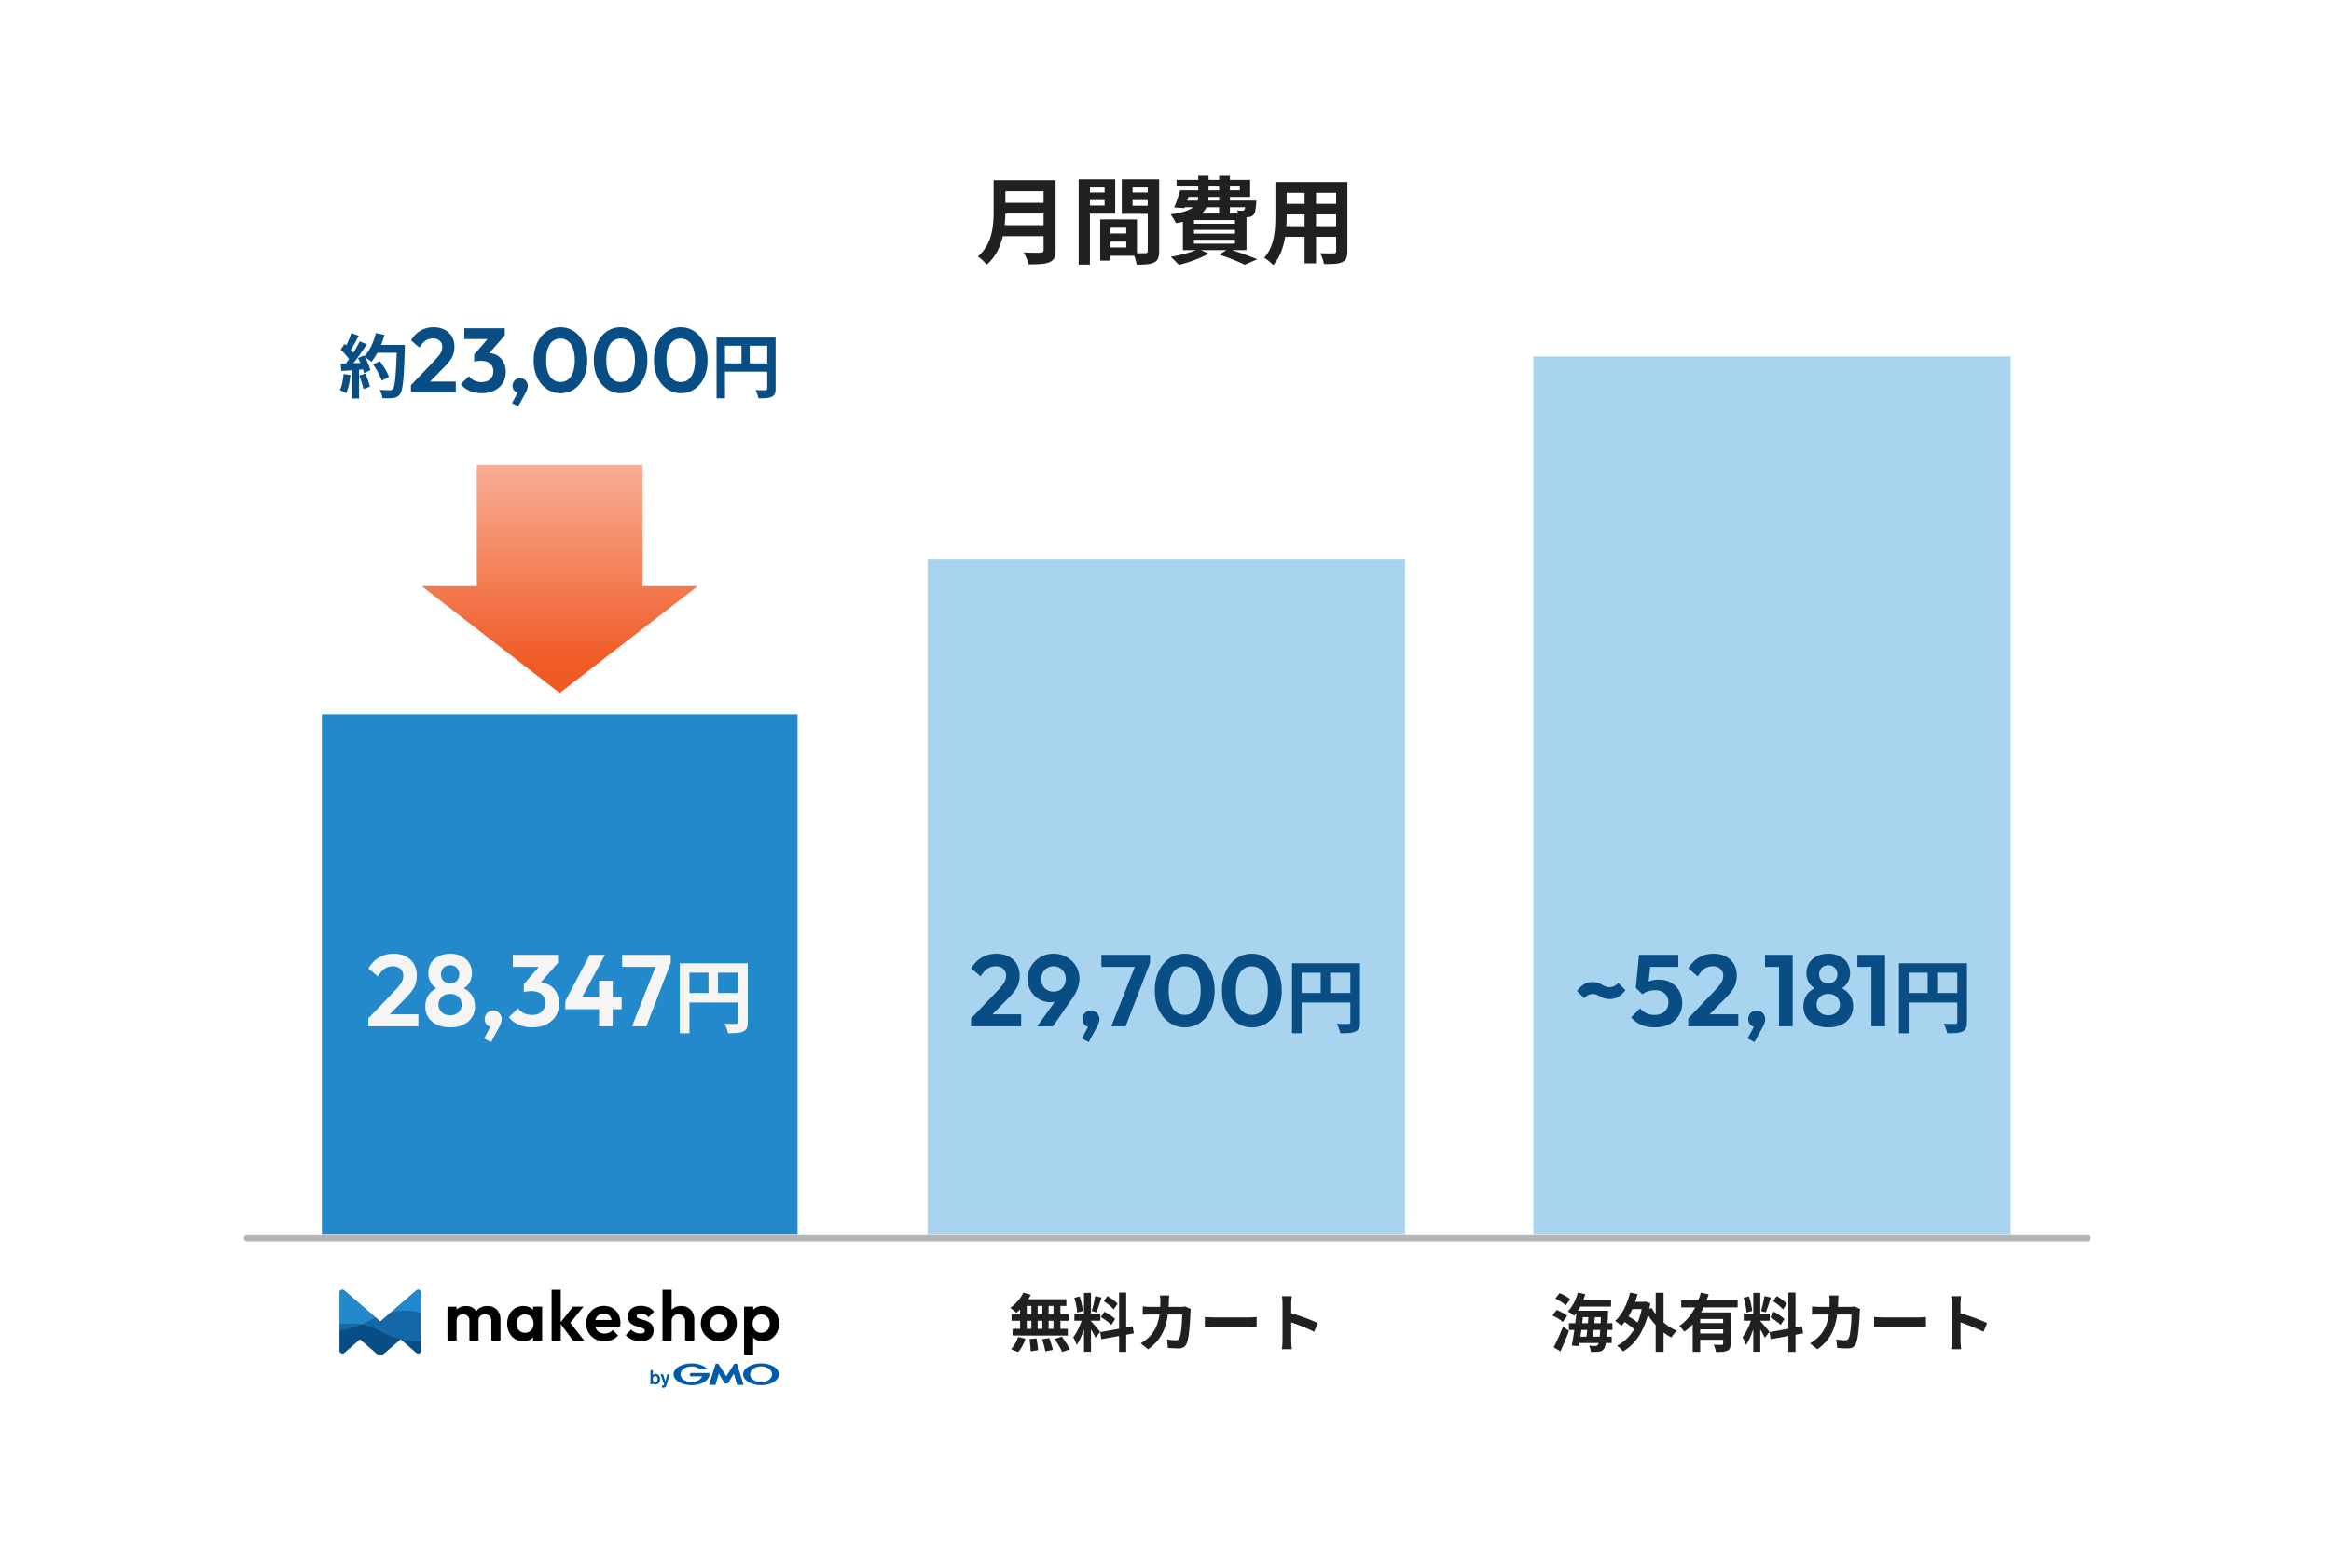 <svg width="1100" height="740" fill="none" xmlns="http://www.w3.org/2000/svg"><path fill="#fff" d="M0 0h1100v740H0z"/><path d="M474.114 106.285h18.36v-5.49h-18.045c-.045 1.71-.135 3.6-.315 5.49zm18.36-16.065h-18.045v5.49h18.045v-5.49zm5.67-5.22v33.075c0 3.24-.765 4.77-2.835 5.67-2.16.945-5.31 1.035-9.945 1.035-.315-1.575-1.395-4.14-2.25-5.625 3.15.18 6.93.135 7.92.135 1.08 0 1.44-.36 1.44-1.305v-6.525h-19.26c-1.17 5.04-3.42 9.945-7.605 13.455-.81-1.125-2.97-3.105-4.14-3.87 6.795-5.805 7.425-14.4 7.425-21.24V85h29.25zm23.13 3.465h-6.93v2.385h6.93v-2.385zm-6.93 8.55h6.93V94.45h-6.93v2.565zm11.925 3.825h-11.925v24.075h-5.31v-40.32h17.235v16.245zm8.19-3.735h7.155V94.45h-7.155v2.655zm7.155-8.64h-7.155v2.385h7.155v-2.385zm-17.55 28.35h7.425v-2.79h-7.425v2.79zm7.425-6.615v-2.7h-7.425v2.7h7.425zm15.525-25.605v33.975c0 2.88-.585 4.455-2.385 5.31-1.755.9-4.365 1.035-8.235 1.035-.135-1.125-.63-2.79-1.17-4.185h-11.16v2.295h-4.86v-19.44h2.205v-.045l15.12.045v15.93c1.755.045 3.42.045 4.005 0 .81 0 1.08-.27 1.08-.99V100.93h-12.24V84.595h17.64zm16.425 28.575v1.845h19.35v-1.845h-19.35zm11.88-15.345h-5.985c-.495 1.08-1.215 2.07-2.205 2.97h8.19v-2.97zm-14.49-4.905l-.585 1.755h4.905c.18-.54.27-1.125.27-1.755h-4.59zm9.495-4.905v1.8h4.995v-1.8h-4.995zm14.76 0h-4.68v1.8h4.68v-1.8zm-9.765 6.66V92.92h-4.995l-.135 1.755h5.13zm12.285 3.15h-7.2v2.97h3.915c-.135-.54-.36-1.08-.54-1.485 1.035.135 1.98.18 2.475.135.405 0 .675 0 .945-.315.18-.225.315-.63.405-1.305zm-4.815 7.785v-1.755h-19.35v1.755h19.35zm0 4.68v-1.8h-19.35v1.8h19.35zm5.445 7.785h-6.795c4.32 1.395 9.045 3.105 11.88 4.32l-5.94 2.565c-2.655-1.35-7.335-3.24-12.015-4.77l3.42-2.115h-12.015l3.555 1.62c-3.735 2.205-9.45 4.23-14.04 5.355-.855-1.035-2.745-2.925-3.87-3.825 4.185-.72 8.775-1.845 11.925-3.15h-6.12V104.71a50.434 50.434 0 01-3.33.585c-.45-1.125-1.71-3.15-2.52-4.14 5.58-.72 8.82-1.845 10.665-3.33h-3.96l-.135.405-4.86-.315c.99-2.205 2.07-5.445 2.835-8.1h8.55v-1.8h-10.215v-3.15h10.215V82.93h4.86v1.935h4.995V82.93h5.085v1.935h9.54v8.055h-9.54v1.755h12.465s-.045.9-.09 1.395c-.225 2.925-.495 4.545-1.26 5.355-.675.675-1.665 1.035-2.61 1.08-.18 0-.405.045-.675.045v15.525zm32.805-11.34h9.495V101.2h-9.495v5.535zm-13.995 0h8.595V101.2h-8.46v.81c0 1.44-.045 3.06-.135 4.725zm8.595-15.75h-8.46v5.22h8.46v-5.22zm14.895 5.22v-5.22h-9.495v5.22h9.495zm5.31-10.305v32.67c0 2.88-.63 4.32-2.43 5.13-1.845.9-4.59.99-8.64.945-.18-1.44-1.035-3.735-1.71-5.13 2.52.135 5.49.09 6.3.09.855 0 1.17-.27 1.17-1.08v-6.75h-9.495v12.555h-5.4v-12.555h-9.18c-.81 4.905-2.43 9.855-5.67 13.365-.855-.99-3.015-2.835-4.23-3.465 4.905-5.4 5.31-13.41 5.31-19.71V85.9h33.975z" fill="#202020"/><g clip-path="url(#clip0_4_2)"><path d="M233.127 617.133c-.945-.5-2.007-.742-3.184-.742-1.178 0-2.255.258-3.223.781a6.174 6.174 0 00-1.953 1.658 5.533 5.533 0 00-1.867-1.689c-.898-.5-1.898-.743-2.99-.743-1.162 0-2.201.251-3.122.743-.496.266-.93.602-1.318.985v-1.399h-4.307v16.017h4.307v-9.451c0-.617.132-1.149.396-1.594a2.554 2.554 0 011.084-1.009 3.35 3.35 0 011.542-.352c.852 0 1.573.258 2.154.782s.867 1.243.867 2.173v9.451h4.308v-9.451c0-.617.132-1.149.395-1.594a2.516 2.516 0 011.1-1.009 3.404 3.404 0 011.527-.352c.852 0 1.572.258 2.153.782s.868 1.243.868 2.173v9.451h4.308v-10.146c0-1.283-.272-2.385-.822-3.315a5.616 5.616 0 00-2.231-2.142l.008-.008zm18.439 1.126a5.501 5.501 0 00-1.542-1.173c-.899-.461-1.914-.695-3.052-.695-1.449 0-2.751.367-3.913 1.094-1.162.727-2.068 1.728-2.727 2.986-.659 1.259-.984 2.689-.984 4.276 0 1.587.325 2.986.984 4.245s1.565 2.251 2.727 2.986c1.162.727 2.464 1.095 3.913 1.095 1.138 0 2.161-.235 3.052-.712a5.658 5.658 0 001.542-1.18v1.563h4.269v-16.025h-4.269v1.54zm-.891 9.584c-.744.805-1.72 1.212-2.929 1.212-.79 0-1.487-.18-2.084-.548a3.753 3.753 0 01-1.41-1.524c-.341-.649-.511-1.407-.511-2.275 0-.868.17-1.587.511-2.236a3.872 3.872 0 011.41-1.524c.605-.367 1.302-.547 2.084-.547.783 0 1.519.18 2.123.547a3.815 3.815 0 011.41 1.524c.341.649.511 1.4.511 2.236 0 1.282-.371 2.33-1.115 3.135zm24.683-11.124h-4.966l-5.779 7.34v-15.298h-4.308v23.975h4.308v-7.817l5.818 7.817h5.253l-6.562-8.403 6.236-7.614zm13.651.68c-1.17-.696-2.525-1.047-4.059-1.047-1.534 0-2.968.367-4.238 1.11a8.245 8.245 0 00-3.006 2.986c-.736 1.251-1.1 2.665-1.1 4.26 0 1.595.379 3.049 1.131 4.307a8.167 8.167 0 003.075 2.971c1.294.719 2.774 1.079 4.44 1.079 1.294 0 2.494-.235 3.602-.696a7.315 7.315 0 002.813-2.056l-2.534-2.556a4.585 4.585 0 01-1.704 1.243 5.708 5.708 0 01-2.201.414c-.898 0-1.688-.195-2.363-.578a3.78 3.78 0 01-1.557-1.658 4.933 4.933 0 01-.333-.914l11.59-.031a8.42 8.42 0 00.178-1.009c.031-.297.047-.594.047-.875 0-1.525-.333-2.893-.999-4.097a7.487 7.487 0 00-2.759-2.853h-.023zm-6.291 3.15c.636-.383 1.379-.578 2.239-.578.814 0 1.496.172 2.053.516.558.344.984.836 1.279 1.477.139.305.255.657.341 1.032l-7.67.024c.077-.297.178-.579.302-.845a3.861 3.861 0 011.464-1.626h-.008zm18.284-.218c.341-.196.829-.298 1.465-.298.697 0 1.355.133 1.952.399.604.266 1.147.696 1.627 1.29l2.595-2.619a6.522 6.522 0 00-2.642-2.087c-1.061-.461-2.254-.696-3.563-.696-1.31 0-2.332.211-3.254.634-.922.422-1.627 1.008-2.123 1.758-.496.751-.736 1.634-.736 2.65 0 1.017.194 1.767.573 2.369.38.61.883 1.087 1.495 1.423.612.344 1.255.617 1.922.828a44.63 44.63 0 001.921.563c.612.164 1.108.368 1.495.61.38.242.574.586.574 1.032 0 .399-.178.696-.543.891-.364.195-.891.297-1.596.297a6.146 6.146 0 01-2.401-.461 5.413 5.413 0 01-1.906-1.392l-2.565 2.619a7.49 7.49 0 001.875 1.571c.721.43 1.519.767 2.387 1.009a9.76 9.76 0 002.641.367c1.93 0 3.448-.461 4.571-1.376 1.116-.914 1.674-2.157 1.674-3.728 0-.97-.194-1.767-.573-2.385a4.62 4.62 0 00-1.48-1.493 8.1 8.1 0 00-1.906-.875 44.63 44.63 0 00-1.921-.563c-.613-.164-1.116-.36-1.496-.579-.379-.218-.573-.531-.573-.93 0-.352.17-.633.511-.828zm23.661-3.151c-.93-.531-1.999-.797-3.207-.797-1.209 0-2.27.266-3.208.797a5.966 5.966 0 00-1.302 1.009v-9.428h-4.307v23.975h4.307v-9.185c0-.641.14-1.204.411-1.688.271-.485.651-.86 1.131-1.126.481-.266 1.031-.399 1.643-.399.945 0 1.712.297 2.301.899.588.594.891 1.368.891 2.322v9.185h4.307v-10.147c0-1.211-.263-2.29-.79-3.212a5.722 5.722 0 00-2.185-2.189l.008-.016zm18.896.289c-1.278-.742-2.735-1.11-4.354-1.11-1.619 0-3.014.368-4.308 1.11a8.277 8.277 0 00-3.052 2.987c-.744 1.25-1.116 2.657-1.116 4.229 0 1.571.38 2.986 1.131 4.26a8.42 8.42 0 003.053 3.018c1.278.742 2.719 1.11 4.323 1.11 1.604 0 3.037-.368 4.323-1.11a8.256 8.256 0 003.037-3.018c.744-1.274 1.116-2.689 1.116-4.26 0-1.572-.372-2.979-1.116-4.229a8.35 8.35 0 00-3.037-2.987zm-.751 9.483a3.746 3.746 0 01-1.449 1.524c-.628.367-1.341.547-2.154.547-.814 0-1.488-.18-2.1-.547a3.95 3.95 0 01-1.448-1.524c-.349-.649-.527-1.4-.527-2.236 0-.836.178-1.579.527-2.22a3.863 3.863 0 011.448-1.509c.612-.367 1.317-.547 2.1-.547.782 0 1.526.18 2.138.547a3.973 3.973 0 011.449 1.509c.349.641.527 1.384.527 2.22 0 .836-.171 1.587-.511 2.236zm23.823-6.489a7.755 7.755 0 00-2.743-2.986c-1.162-.727-2.479-1.094-3.943-1.094-1.139 0-2.162.242-3.076.727a6.323 6.323 0 00-1.433 1.055v-1.454h-4.308v22.717h4.269v-8.13c.418.407.891.766 1.449 1.048.922.476 1.952.711 3.091.711 1.464 0 2.781-.367 3.944-1.094 1.162-.727 2.076-1.728 2.742-2.987.666-1.258 1-2.673 1-4.244 0-1.572-.334-3.018-1-4.276l.008.007zm-3.913 6.52a3.747 3.747 0 01-1.433 1.524c-.612.368-1.317.548-2.099.548-.783 0-1.488-.18-2.084-.548a3.756 3.756 0 01-1.411-1.524c-.34-.649-.511-1.407-.511-2.275 0-.868.171-1.587.511-2.236a3.762 3.762 0 011.434-1.524c.612-.367 1.301-.547 2.068-.547.767 0 1.488.18 2.1.547a3.814 3.814 0 011.433 1.524c.341.649.511 1.4.511 2.236 0 .837-.17 1.618-.511 2.275h-.008z" fill="#000"/><path d="M310.338 650.958c-.016.626-.294 1.47-1.116 1.47-.093 0-.852 0-1.077-.899a1.969 1.969 0 01-.077-.61c0-1.016.604-1.407 1.108-1.407.612 0 1.193.501 1.162 1.439v.007zm-3.37-4.283v6.691h1.115v-.492c.248.281.667.633 1.287.633 1.115 0 2.13-.985 2.13-2.533s-.999-2.494-2.061-2.494c-.519 0-.984.188-1.363.54v-2.353h-1.116l.008.008zm9.049 1.954l-1.193 4.135-.264.891c-.317.993-.666 1.345-1.541 1.345-.365 0-.543-.039-.674-.055v-.993c.1.016.185.032.302.032.085 0 .325 0 .511-.125.132-.086.263-.297.263-.391l-1.704-4.839h1.209l1.045 3.533.891-3.533h1.155zm26.729 4.354h.674s.077-.023.093-.055l2.796-4.612 1.519 5.277s.046.062.077.062h2.929s.054-.023.046-.062l-3.091-9.881s-.046-.063-.085-.063h-1.1s-.078.024-.093.055l-3.765 5.894-3.766-5.894s-.062-.055-.093-.055h-1.1s-.07.032-.077.063l-3.092 9.881s.008.062.047.062h2.928s.07-.023.078-.062l1.518-5.277 2.79 4.612s.061.055.092.055h.675zm-8.004-4.917c0-.031-.031-.047-.062-.047h-8.351a.8.8 0 00-.798.805.8.8 0 00.798.805h4.966c-.589 1.58-2.588 2.736-4.966 2.736-2.844 0-5.145-1.657-5.145-3.705s2.301-3.705 5.145-3.705c1.549 0 2.944.492 3.881 1.274l.008.008c.008 0 .023.008.031.008h3.417s.061-.032.061-.063c0-.016 0-.031-.015-.039-1.449-1.564-4.215-2.619-7.383-2.619-4.68 0-8.468 2.298-8.468 5.136s3.788 5.136 8.468 5.136c4.679 0 8.468-2.298 8.468-5.136 0-.203-.024-.399-.055-.594zm24.42-4.542c-4.679 0-8.468 2.298-8.468 5.136s3.789 5.136 8.468 5.136c4.68 0 8.468-2.298 8.468-5.136s-3.788-5.136-8.468-5.136zm0 8.834c-2.835 0-5.144-1.658-5.144-3.706s2.301-3.705 5.144-3.705c2.844 0 5.145 1.657 5.145 3.705s-2.301 3.706-5.145 3.706z" fill="#005BAC"/><path d="M198.566 609.527a1.048 1.048 0 00-.419-.516c-.472-.32-1.201-.352-1.704.078l-16.983 14.689-16.982-14.689c-.798-.695-2.177-.203-2.177.782v27.814c0 .985 1.379 1.477 2.177.782l7.399-6.403 7.778 6.723c1 .86 2.619.86 3.61 0l7.639-6.606.132-.117.24.203 7.167 6.2c.805.695 2.185.203 2.185-.782v-27.814a.989.989 0 00-.062-.344z" fill="#084D84"/><path d="M198.628 619.69v-9.819a.989.989 0 00-.062-.344 1.048 1.048 0 00-.419-.516c-.472-.32-1.201-.352-1.704.078l-12.001 10.374c5.454-1.165 10.366-.688 14.178.219l.008.008zm-28.139 5.511a50.667 50.667 0 005.113-2.424 35.286 35.286 0 011.712-.867l-14.828-12.821c-.806-.695-2.185-.203-2.185.782v15.298a28.912 28.912 0 0110.188.032z" fill="#2389CA"/><path d="M198.628 633.065V619.69c-3.812-.915-8.724-1.392-14.178-.219l-4.982 4.307-2.161-1.868c-.566.273-1.139.555-1.713.867a48.233 48.233 0 01-5.113 2.424c2.812.516 5.795 1.493 8.855 3.166 3.394 1.852 6.593 3.072 9.576 3.815l.132-.118.24.204c3.432.82 6.562 1.016 9.344.797z" fill="#1568A6"/><path d="M189.284 632.267l7.166 6.192c.806.695 2.185.203 2.185-.782v-4.62c-2.781.219-5.911.023-9.343-.797l-.008.007zm-18.795-7.066c-3.657 1.477-7.058 2.29-10.188 2.642v9.842c0 .985 1.379 1.477 2.185.782l7.398-6.403 7.779 6.723c.999.86 2.619.86 3.61 0l7.639-6.606c-2.975-.75-6.175-1.962-9.576-3.814-3.06-1.665-6.043-2.65-8.855-3.166h.008z" fill="#084D84"/><path d="M160.301 625.169v2.674c3.13-.344 6.531-1.165 10.188-2.642a28.913 28.913 0 00-10.188-.032z" fill="#1568A6"/></g><path d="M497.14 620.213v-3.84h-2.28v3.84h2.28zm0 6.99v-3.81h-2.28v3.81h2.28zm-12.6-3.81v3.81h2.16v-3.81h-2.16zm7.35 0h-2.22v3.81h2.22v-3.81zm-2.22-3.18h2.22v-3.84h-2.22v3.84zm-5.13-3.84v3.84h2.16v-3.84h-2.16zm-3.15 3.84v-2.16c-.6.57-1.17 1.11-1.77 1.56-.66-.63-2.1-1.77-2.91-2.34 2.52-1.65 4.89-4.38 6.21-7.17l3.48 1.02c-.33.72-.72 1.41-1.17 2.1h18v3.15h-2.82v3.84h3.9v3.18h-3.9v3.81h3.48v3.18h-26.07v-3.18h3.57v-3.81h-4.02v-3.18h4.02zm-.93 17.94l-3.39-1.38c1.32-1.26 2.67-3.57 3.36-5.76l3.45.84c-.66 2.28-1.95 4.74-3.42 6.3zm5.34-6.09l3.3-.39c.36 1.83.72 4.2.75 5.61l-3.48.51c0-1.44-.24-3.9-.57-5.73zm5.94.06l3.36-.57c.72 1.77 1.47 4.11 1.74 5.58l-3.57.69c-.18-1.44-.87-3.87-1.53-5.7zm5.94-.15l3.42-1.08c1.35 1.83 3.03 4.35 3.78 6l-3.66 1.23c-.63-1.59-2.22-4.23-3.54-6.15zm29.7-16.62l-1.83 2.67c-.93-1.17-3-2.79-4.65-3.9l1.71-2.4c1.68.99 3.81 2.52 4.77 3.63zm-7.86 6.3l1.68-2.55c1.74.93 3.96 2.37 5.04 3.45l-1.8 2.85c-.99-1.11-3.18-2.7-4.92-3.75zm-2.7-9.9l3 .66c-.78 2.4-1.65 5.25-2.4 6.99l-2.25-.63c.6-1.89 1.32-4.92 1.65-7.02zm-5.82 7.02l-2.67.72c-.06-1.86-.66-4.77-1.35-6.93l2.49-.66c.78 2.16 1.38 5.01 1.53 6.87zm8.19 9.87l-2.19 2.76c-.45-.96-1.29-2.52-2.16-3.9v10.53h-3.3v-10.59c-.96 2.79-2.16 5.58-3.45 7.38-.3-1.08-1.08-2.7-1.62-3.69 1.5-1.83 3.03-5.04 3.96-7.77h-3.42v-3.33h4.53v-9.81h3.3v9.81h4.44v3.33h-4.44v.21c.87.87 3.72 4.23 4.35 5.07zm15.87.69l-3.6.66v8.1h-3.36v-7.5l-8.37 1.5-.54-3.33 8.91-1.59v-17.1h3.36v16.5l3.06-.57.54 3.33zm16.71-17.88c-.09.69-.15 1.95-.18 2.67-.03.93-.06 1.83-.12 2.7h5.64c.75 0 1.53-.09 2.25-.21l2.61 1.26c-.09.48-.21 1.26-.21 1.59-.12 3.24-.48 11.61-1.77 14.67-.66 1.53-1.8 2.31-3.87 2.31-1.71 0-3.51-.12-4.95-.24l-.48-4.02c1.47.27 3.03.42 4.2.42.96 0 1.38-.33 1.71-1.05.87-1.89 1.26-7.89 1.26-11.13h-6.75c-1.11 7.92-3.96 12.63-9.33 16.44l-3.48-2.82c1.23-.69 2.73-1.71 3.93-2.94 2.79-2.76 4.29-6.12 4.95-10.68h-3.96c-1.02 0-2.67 0-3.96.12v-3.93c1.26.12 2.82.21 3.96.21h4.29c.03-.84.06-1.71.06-2.61 0-.66-.09-2.04-.21-2.76h4.41zm16.8 10.17c1.08.09 3.27.18 4.83.18h16.11c1.41 0 2.73-.12 3.51-.18v4.71c-.72-.03-2.25-.15-3.51-.15H573.4c-1.71 0-3.72.06-4.83.15v-4.71zm36.66 11.01v-17.25c0-1.05-.09-2.55-.3-3.6h4.68c-.12 1.05-.27 2.37-.27 3.6v4.44c4.02 1.17 9.78 3.3 12.54 4.65l-1.71 4.14c-3.09-1.62-7.59-3.36-10.83-4.47v8.49c0 .87.15 2.97.27 4.2h-4.68c.18-1.2.3-3 .3-4.2zm135.78-19.38l-2.16 2.85c-.99-.99-3.12-2.37-4.89-3.18l2.04-2.61c1.68.72 3.9 1.95 5.01 2.94zm-1.44 7.83l-2.1 2.88c-.99-.99-3.15-2.28-4.83-3.06l1.95-2.64c1.71.69 3.9 1.83 4.98 2.82zm-3.18 16.74l-3.21-1.95c1.26-2.34 3.06-6.18 4.38-9.69l2.85 1.98c-1.17 3.21-2.64 6.72-4.02 9.66zm15.33-6.93h3.18c.09-.87.18-1.92.27-3.15h-3.09c-.12 1.11-.24 2.19-.36 3.15zm-2.7-3.15h-2.76c-.15 1.08-.3 2.13-.42 3.15h2.82c.12-.96.24-2.04.36-3.15zm-2.04-6.06l-.33 2.85h2.7c.06-.96.15-1.92.21-2.85h-2.58zm5.4 2.85h2.97c.03-.87.09-1.83.12-2.85h-2.85c-.06.93-.15 1.89-.24 2.85zm8.52 3.21h-2.46c-.06 1.2-.15 2.22-.24 3.15h2.37v3h-2.76c-.24 1.41-.54 2.25-.9 2.73-.66.93-1.38 1.23-2.4 1.35-.87.15-2.31.15-3.78.09-.03-.87-.39-2.13-.87-2.91 1.29.09 2.46.12 3.06.12.51 0 .81-.09 1.11-.48.12-.18.27-.48.39-.9h-9.03l-.24 1.47-3.42-.27c.39-2.01.84-4.59 1.23-7.35h-2.58v-3.21h3c.21-1.65.39-3.3.54-4.83-.36.48-.72.9-1.08 1.32-.63-.6-2.16-1.62-3-2.04 2.13-2.1 3.84-5.49 4.77-8.88l3.51.72c-.27.9-.57 1.8-.9 2.67h13.05v3.18h-14.49c-.36.69-.75 1.35-1.17 1.98h14.25s0 1.02-.03 1.44c-.06 1.62-.12 3.09-.21 4.44h2.28v3.21zm13.83-9.9h-4.41c-.54 1.23-1.14 2.37-1.8 3.48 1.5.87 3.09 1.95 4.29 2.91.81-1.92 1.44-4.05 1.92-6.39zm10.32-7.68v13.98c1.92 1.68 4.08 3.06 6.27 4.02-.87.75-2.01 2.19-2.61 3.12-1.26-.66-2.49-1.47-3.66-2.37v9.15h-3.72v-12.63c-1.35-1.47-2.58-3.12-3.66-4.83-2.25 8.49-6.42 14.22-11.76 17.25-.6-.78-1.98-2.1-2.85-2.67 3.3-1.71 6.03-4.29 8.13-7.77-1.17-1.08-2.91-2.37-4.5-3.42-.48.66-.99 1.23-1.53 1.77-.63-.6-2.1-1.77-2.97-2.28 3.3-3 5.73-8.01 7.05-13.38l3.54.69a47.11 47.11 0 01-1.11 3.66h4.17l.63-.12 2.34.81c-.15.9-.3 1.77-.45 2.61l1.11-.42c.51.96 1.14 1.95 1.86 2.88v-10.05h3.72zm28.11 14.31v-1.92h-10.83v1.92h10.83zm-10.83 4.92h10.83v-1.95h-10.83v1.95zm17.67-12.33h-16.05c-.36.81-.75 1.59-1.2 2.37h13.89v14.82c0 1.77-.33 2.73-1.56 3.27-1.17.57-2.88.6-5.31.6-.15-.99-.63-2.49-1.08-3.45 1.53.09 3.27.09 3.78.09.51-.03.69-.18.69-.6v-1.8h-10.83v5.73h-3.54v-13.05c-1.2 1.32-2.49 2.52-3.96 3.51-.51-.78-1.65-2.07-2.34-2.73 3.18-2.13 5.67-5.28 7.47-8.76h-6.57v-3.36h8.07c.48-1.23.87-2.43 1.17-3.63l3.69.84c-.3.93-.6 1.86-.96 2.79H820v3.36zm23.22-1.71l-1.83 2.67c-.93-1.17-3-2.79-4.65-3.9l1.71-2.4c1.68.99 3.81 2.52 4.77 3.63zm-7.86 6.3l1.68-2.55c1.74.93 3.96 2.37 5.04 3.45l-1.8 2.85c-.99-1.11-3.18-2.7-4.92-3.75zm-2.7-9.9l3 .66c-.78 2.4-1.65 5.25-2.4 6.99l-2.25-.63c.6-1.89 1.32-4.92 1.65-7.02zm-5.82 7.02l-2.67.72c-.06-1.86-.66-4.77-1.35-6.93l2.49-.66c.78 2.16 1.38 5.01 1.53 6.87zm8.19 9.87l-2.19 2.76c-.45-.96-1.29-2.52-2.16-3.9v10.53h-3.3v-10.59c-.96 2.79-2.16 5.58-3.45 7.38-.3-1.08-1.08-2.7-1.62-3.69 1.5-1.83 3.03-5.04 3.96-7.77h-3.42v-3.33h4.53v-9.81h3.3v9.81h4.44v3.33h-4.44v.21c.87.87 3.72 4.23 4.35 5.07zm15.87.69l-3.6.66v8.1h-3.36v-7.5l-8.37 1.5-.54-3.33 8.91-1.59v-17.1h3.36v16.5l3.06-.57.54 3.33zm16.71-17.88c-.09.69-.15 1.95-.18 2.67-.03.93-.06 1.83-.12 2.7h5.64c.75 0 1.53-.09 2.25-.21l2.61 1.26c-.09.48-.21 1.26-.21 1.59-.12 3.24-.48 11.61-1.77 14.67-.66 1.53-1.8 2.31-3.87 2.31-1.71 0-3.51-.12-4.95-.24l-.48-4.02c1.47.27 3.03.42 4.2.42.96 0 1.38-.33 1.71-1.05.87-1.89 1.26-7.89 1.26-11.13h-6.75c-1.11 7.92-3.96 12.63-9.33 16.44l-3.48-2.82c1.23-.69 2.73-1.71 3.93-2.94 2.79-2.76 4.29-6.12 4.95-10.68h-3.96c-1.02 0-2.67 0-3.96.12v-3.93c1.26.12 2.82.21 3.96.21h4.29c.03-.84.06-1.71.06-2.61 0-.66-.09-2.04-.21-2.76h4.41zm16.8 10.17c1.08.09 3.27.18 4.83.18h16.11c1.41 0 2.73-.12 3.51-.18v4.71c-.72-.03-2.25-.15-3.51-.15h-16.11c-1.71 0-3.72.06-4.83.15v-4.71zm36.66 11.01v-17.25c0-1.05-.09-2.55-.3-3.6h4.68c-.12 1.05-.27 2.37-.27 3.6v4.44c4.02 1.17 9.78 3.3 12.54 4.65l-1.71 4.14c-3.09-1.62-7.59-3.36-10.83-4.47v8.49c0 .87.15 2.97.27 4.2h-4.68c.18-1.2.3-3 .3-4.2z" fill="#202020"/><path fill="#2389CA" d="M151.894 337.212h224.469v245.487H151.894z"/><path fill="#A9D4F0" d="M437.734 264.071h225.31v318.628h-225.31zm285.841-95.841h225.31v414.469h-225.31z"/><path d="M173.814 480.672l12.72-13.296c.896-.96 1.616-1.808 2.16-2.544.576-.768.992-1.488 1.248-2.16a6.144 6.144 0 00.384-2.112c0-1.408-.464-2.512-1.392-3.312-.896-.8-2.064-1.2-3.504-1.2-1.472 0-2.784.384-3.936 1.152-1.12.768-2.176 1.984-3.168 3.648l-4.464-3.792c1.344-2.272 3.008-3.984 4.992-5.136 2.016-1.184 4.32-1.776 6.912-1.776 2.208 0 4.128.432 5.76 1.296 1.664.864 2.944 2.064 3.84 3.6.896 1.536 1.344 3.328 1.344 5.376 0 1.376-.176 2.624-.528 3.744-.32 1.12-.88 2.24-1.68 3.36-.768 1.088-1.84 2.32-3.216 3.696l-9.264 9.456h-8.208zm0 3.744v-3.744l5.568-1.92h18.048v5.664h-23.616zm38.627.48c-2.4 0-4.48-.416-6.24-1.248-1.728-.832-3.088-2-4.08-3.504-.96-1.504-1.44-3.2-1.44-5.088 0-1.568.304-2.992.912-4.272a8.744 8.744 0 012.592-3.216c1.152-.896 2.496-1.52 4.032-1.872l-.144 1.584c-1.28-.32-2.368-.88-3.264-1.68a7.671 7.671 0 01-2.016-2.832 9.226 9.226 0 01-.672-3.456c0-1.824.432-3.424 1.296-4.8.896-1.376 2.112-2.448 3.648-3.216 1.568-.768 3.36-1.152 5.376-1.152 2.016 0 3.792.384 5.328 1.152 1.536.768 2.736 1.84 3.6 3.216.896 1.376 1.344 2.976 1.344 4.8a9.226 9.226 0 01-.672 3.456 7.671 7.671 0 01-2.016 2.832c-.864.8-1.952 1.36-3.264 1.68l-.144-1.584c1.568.352 2.912.976 4.032 1.872a8.744 8.744 0 012.592 3.216c.608 1.28.912 2.704.912 4.272 0 1.888-.48 3.584-1.44 5.088s-2.32 2.672-4.08 3.504c-1.76.832-3.824 1.248-6.192 1.248zm0-5.712c1.056 0 2-.208 2.832-.624.832-.448 1.472-1.056 1.92-1.824.48-.768.72-1.632.72-2.592 0-.992-.24-1.856-.72-2.592-.448-.768-1.088-1.36-1.92-1.776-.832-.448-1.776-.672-2.832-.672-1.088 0-2.048.224-2.88.672a4.883 4.883 0 00-1.92 1.776c-.48.736-.72 1.6-.72 2.592 0 .96.24 1.824.72 2.592a5.252 5.252 0 001.92 1.824c.832.416 1.792.624 2.88.624zm0-15.024c1.248 0 2.272-.4 3.072-1.2.8-.8 1.2-1.824 1.2-3.072 0-1.28-.4-2.32-1.2-3.12-.8-.8-1.824-1.2-3.072-1.2s-2.288.4-3.12 1.2c-.8.8-1.2 1.824-1.2 3.072 0 1.28.4 2.32 1.2 3.12.832.8 1.872 1.2 3.12 1.2zm16.017 25.968l3.408-6.336 1.968-.528a4.49 4.49 0 01-.768 1.056 1.382 1.382 0 01-1.008.432c-.8 0-1.552-.352-2.256-1.056-.704-.704-1.056-1.584-1.056-2.64 0-1.152.384-2.128 1.152-2.928.768-.8 1.728-1.2 2.88-1.2 1.056 0 1.984.4 2.784 1.2.8.8 1.2 1.776 1.2 2.928 0 .448-.096.992-.288 1.632-.192.608-.544 1.392-1.056 2.352l-3.696 6.816-3.264-1.728zm22.669-5.232c-2.272 0-4.352-.4-6.24-1.2-1.888-.832-3.472-2.016-4.752-3.552l4.32-4.272c.64.96 1.552 1.728 2.736 2.304 1.184.576 2.464.864 3.84.864 1.28 0 2.384-.224 3.312-.672.928-.48 1.648-1.136 2.16-1.968.544-.864.816-1.856.816-2.976 0-1.184-.272-2.192-.816-3.024-.512-.832-1.264-1.472-2.256-1.92-.992-.448-2.176-.672-3.552-.672-.608 0-1.232.048-1.872.144-.64.064-1.184.176-1.632.336l2.88-3.648c.8-.256 1.584-.464 2.352-.624.8-.192 1.536-.288 2.208-.288 1.728 0 3.28.416 4.656 1.248 1.408.8 2.512 1.952 3.312 3.456.832 1.472 1.248 3.216 1.248 5.232 0 2.24-.528 4.208-1.584 5.904-1.056 1.664-2.544 2.976-4.464 3.936-1.888.928-4.112 1.392-6.672 1.392zm-3.936-16.608v-3.744l8.64-10.032 7.488-.096-8.928 10.224-7.2 3.648zm-5.184-11.952v-5.664h21.312v3.744l-5.328 1.92h-15.984zm24.759 16.176l11.52-21.84h7.2l-11.808 21.84h-6.912zm0 3.84v-3.84l2.4-1.872h24.192v5.712h-26.592zm15.936 8.064v-21.504h6.432v21.504h-6.432zm15.53 0l11.856-29.952h6.432L305 484.416h-6.768zm-4.656-28.08v-5.664h22.944v3.792l-2.448 1.872h-20.496zm45.243 12.348h9.5v-9.576h-9.5v9.576zm-13.452-9.576v9.576h8.968v-9.576h-8.968zm27.512-4.484v27.778c0 2.47-.532 3.724-2.128 4.446-1.52.76-3.8.836-7.182.836-.228-1.254-.988-3.344-1.634-4.522 2.166.152 4.636.114 5.396.114.722-.038.988-.266.988-.912v-9.196h-22.952v14.516h-4.56v-33.06h32.072z" fill="#F5F5F5"/><path d="M458.269 480.672l12.72-13.296c.896-.96 1.616-1.808 2.16-2.544.576-.768.992-1.488 1.248-2.16a6.144 6.144 0 00.384-2.112c0-1.408-.464-2.512-1.392-3.312-.896-.8-2.064-1.2-3.504-1.2-1.472 0-2.784.384-3.936 1.152-1.12.768-2.176 1.984-3.168 3.648l-4.464-3.792c1.344-2.272 3.008-3.984 4.992-5.136 2.016-1.184 4.32-1.776 6.912-1.776 2.208 0 4.128.432 5.76 1.296 1.664.864 2.944 2.064 3.84 3.6.896 1.536 1.344 3.328 1.344 5.376 0 1.376-.176 2.624-.528 3.744-.32 1.12-.88 2.24-1.68 3.36-.768 1.088-1.84 2.32-3.216 3.696l-9.264 9.456h-8.208zm0 3.744v-3.744l5.568-1.92h18.048v5.664h-23.616zm31.187 0l10.272-14.304 2.352-.72a9.695 9.695 0 01-1.344 1.968c-.48.544-1.104.96-1.872 1.248-.768.288-1.776.432-3.024.432-1.984 0-3.808-.464-5.472-1.392-1.632-.96-2.944-2.272-3.936-3.936-.992-1.664-1.488-3.568-1.488-5.712 0-2.176.544-4.16 1.632-5.952a11.917 11.917 0 014.416-4.32c1.856-1.056 3.92-1.584 6.192-1.584 2.304 0 4.368.528 6.192 1.584 1.856 1.056 3.312 2.464 4.368 4.224 1.088 1.76 1.632 3.728 1.632 5.904 0 2.976-1.04 5.984-3.12 9.024l-9.36 13.536h-7.44zm7.728-16.368c1.12 0 2.112-.256 2.976-.768a5.336 5.336 0 002.016-2.112c.512-.928.768-1.952.768-3.072 0-1.184-.256-2.224-.768-3.12a5.336 5.336 0 00-2.016-2.112c-.864-.544-1.856-.816-2.976-.816-1.12 0-2.128.272-3.024.816a5.686 5.686 0 00-2.064 2.112c-.48.896-.72 1.936-.72 3.12 0 1.152.24 2.176.72 3.072a5.578 5.578 0 002.112 2.112c.896.512 1.888.768 2.976.768zm13.338 22.08l3.408-6.336 1.968-.528a4.49 4.49 0 01-.768 1.056 1.382 1.382 0 01-1.008.432c-.8 0-1.552-.352-2.256-1.056-.704-.704-1.056-1.584-1.056-2.64 0-1.152.384-2.128 1.152-2.928.768-.8 1.728-1.2 2.88-1.2 1.056 0 1.984.4 2.784 1.2.8.8 1.2 1.776 1.2 2.928 0 .448-.096.992-.288 1.632-.192.608-.544 1.392-1.056 2.352l-3.696 6.816-3.264-1.728zm13.899-5.712l11.856-29.952h6.432l-11.52 29.952h-6.768zm-4.656-28.08v-5.664h22.944v3.792l-2.448 1.872h-20.496zm39.395 28.56c-2.656 0-5.056-.72-7.2-2.16-2.144-1.44-3.856-3.472-5.136-6.096-1.248-2.624-1.872-5.68-1.872-9.168 0-3.488.624-6.528 1.872-9.12 1.248-2.592 2.928-4.608 5.04-6.048 2.144-1.44 4.528-2.16 7.152-2.16 2.688 0 5.088.72 7.2 2.16 2.144 1.44 3.84 3.472 5.088 6.096 1.248 2.592 1.872 5.648 1.872 9.168 0 3.488-.624 6.544-1.872 9.168-1.248 2.592-2.928 4.608-5.04 6.048-2.112 1.408-4.48 2.112-7.104 2.112zm-.096-5.904c1.536 0 2.864-.432 3.984-1.296 1.12-.864 1.984-2.144 2.592-3.84.64-1.696.96-3.808.96-6.336 0-2.528-.32-4.64-.96-6.336-.608-1.696-1.488-2.96-2.64-3.792-1.12-.864-2.448-1.296-3.984-1.296-1.504 0-2.816.432-3.936 1.296-1.12.832-2 2.096-2.64 3.792-.608 1.664-.912 3.76-.912 6.288 0 2.56.304 4.688.912 6.384.64 1.696 1.52 2.976 2.64 3.84 1.12.864 2.448 1.296 3.984 1.296zm31.783 5.904c-2.656 0-5.056-.72-7.2-2.16-2.144-1.44-3.856-3.472-5.136-6.096-1.248-2.624-1.872-5.68-1.872-9.168 0-3.488.624-6.528 1.872-9.12 1.248-2.592 2.928-4.608 5.04-6.048 2.144-1.44 4.528-2.16 7.152-2.16 2.688 0 5.088.72 7.2 2.16 2.144 1.44 3.84 3.472 5.088 6.096 1.248 2.592 1.872 5.648 1.872 9.168 0 3.488-.624 6.544-1.872 9.168-1.248 2.592-2.928 4.608-5.04 6.048-2.112 1.408-4.48 2.112-7.104 2.112zm-.096-5.904c1.536 0 2.864-.432 3.984-1.296 1.12-.864 1.984-2.144 2.592-3.84.64-1.696.96-3.808.96-6.336 0-2.528-.32-4.64-.96-6.336-.608-1.696-1.488-2.96-2.64-3.792-1.12-.864-2.448-1.296-3.984-1.296-1.504 0-2.816.432-3.936 1.296-1.12.832-2 2.096-2.64 3.792-.608 1.664-.912 3.76-.912 6.288 0 2.56.304 4.688.912 6.384.64 1.696 1.52 2.976 2.64 3.84 1.12.864 2.448 1.296 3.984 1.296zm36.976-10.308h9.5v-9.576h-9.5v9.576zm-13.452-9.576v9.576h8.968v-9.576h-8.968zm27.512-4.484v27.778c0 2.47-.532 3.724-2.128 4.446-1.52.76-3.8.836-7.182.836-.228-1.254-.988-3.344-1.634-4.522 2.166.152 4.636.114 5.396.114.722-.038.988-.266.988-.912v-9.196h-22.952v14.516h-4.56v-33.06h32.072zM162.148 176.522l3.234.561c-.33 3.102-1.023 6.402-1.98 8.514-.693-.429-2.145-1.122-3.003-1.419.957-1.947 1.485-4.884 1.749-7.656zm7.359.726l2.904-.924c.891 1.947 1.749 4.521 2.145 6.204l-3.102 1.089c-.264-1.683-1.122-4.356-1.947-6.369zm10.296-14.454h11.253s0 1.32-.033 1.815c-.429 14.454-.891 19.668-2.277 21.417-.924 1.254-1.782 1.617-3.168 1.815-1.188.198-3.234.165-5.148.099-.066-1.122-.594-2.838-1.32-3.96 2.079.198 3.96.198 4.851.198.627 0 .99-.132 1.386-.561.99-1.023 1.485-5.841 1.848-17.094h-9.108c-.891 1.617-1.815 3.069-2.805 4.257-.66-.594-2.112-1.584-3.102-2.178 1.155 2.079 2.211 4.521 2.574 6.171l-2.97 1.386c-.099-.528-.264-1.122-.462-1.782l-1.881.132v13.563h-3.465v-13.299l-4.884.33-.33-3.432 2.442-.099a36.667 36.667 0 001.518-2.046c-.957-1.419-2.574-3.201-3.96-4.521l1.848-2.706.792.693c.924-1.815 1.848-4.026 2.409-5.742l3.465 1.221c-1.188 2.277-2.541 4.818-3.729 6.666.429.462.825.957 1.155 1.386a51.599 51.599 0 003.036-5.412l3.333 1.386c-1.848 2.904-4.158 6.27-6.303 8.943l3.333-.132a29.279 29.279 0 00-1.155-2.277l2.772-1.221.231.396c2.442-2.607 4.389-6.831 5.445-10.989l4.026.858a37.846 37.846 0 01-1.617 4.719zm3.729 15.081l-3.399 1.815c-.627-2.079-2.343-5.247-4.026-7.623l3.135-1.584c1.716 2.277 3.597 5.313 4.29 7.392zm10.391 3.939l11.395-11.911c.802-.86 1.447-1.619 1.935-2.279.516-.688.888-1.333 1.118-1.935.229-.63.344-1.261.344-1.892 0-1.261-.416-2.25-1.247-2.967-.803-.716-1.849-1.075-3.139-1.075-1.319 0-2.494.344-3.526 1.032-1.004.688-1.95 1.778-2.838 3.268l-3.999-3.397c1.204-2.035 2.694-3.569 4.472-4.601 1.806-1.06 3.87-1.591 6.192-1.591 1.978 0 3.698.387 5.16 1.161 1.49.774 2.637 1.849 3.44 3.225.802 1.376 1.204 2.982 1.204 4.816 0 1.233-.158 2.351-.473 3.354-.287 1.004-.789 2.007-1.505 3.01-.688.975-1.649 2.079-2.881 3.311l-8.299 8.471h-7.353zm0 3.354v-3.354l4.988-1.72h16.168v5.074h-21.156zm33.356.43c-2.035 0-3.899-.358-5.59-1.075-1.691-.745-3.11-1.806-4.257-3.182l3.87-3.827c.573.86 1.39 1.548 2.451 2.064a7.758 7.758 0 003.44.774c1.147 0 2.136-.2 2.967-.602.831-.43 1.476-1.017 1.935-1.763.487-.774.731-1.662.731-2.666 0-1.06-.244-1.963-.731-2.709-.459-.745-1.132-1.318-2.021-1.72-.889-.401-1.949-.602-3.182-.602-.545 0-1.104.043-1.677.129-.573.058-1.061.158-1.462.301l2.58-3.268a21.206 21.206 0 012.107-.559 8.527 8.527 0 011.978-.258c1.548 0 2.938.373 4.171 1.118 1.261.717 2.25 1.749 2.967 3.096.745 1.319 1.118 2.881 1.118 4.687 0 2.007-.473 3.77-1.419 5.289-.946 1.491-2.279 2.666-3.999 3.526-1.691.832-3.684 1.247-5.977 1.247zm-3.526-14.878v-3.354l7.74-8.987 6.708-.086-7.998 9.159-6.45 3.268zm-4.644-10.707v-5.074h19.092v3.354l-4.773 1.72h-14.319zm22.506 30.272l3.053-5.676 1.763-.473c-.201.373-.43.688-.688.946a1.238 1.238 0 01-.903.387c-.717 0-1.39-.315-2.021-.946-.631-.63-.946-1.419-.946-2.365 0-1.032.344-1.906 1.032-2.623.688-.716 1.548-1.075 2.58-1.075.946 0 1.777.359 2.494 1.075.717.717 1.075 1.591 1.075 2.623 0 .402-.086.889-.258 1.462-.172.545-.487 1.247-.946 2.107l-3.311 6.106-2.924-1.548zm22.953-4.687c-2.379 0-4.529-.645-6.45-1.935-1.921-1.29-3.454-3.11-4.601-5.461-1.118-2.35-1.677-5.088-1.677-8.213 0-3.124.559-5.848 1.677-8.17 1.118-2.322 2.623-4.128 4.515-5.418 1.921-1.29 4.056-1.935 6.407-1.935 2.408 0 4.558.645 6.45 1.935 1.921 1.29 3.44 3.111 4.558 5.461 1.118 2.322 1.677 5.06 1.677 8.213 0 3.125-.559 5.863-1.677 8.213-1.118 2.322-2.623 4.128-4.515 5.418-1.892 1.262-4.013 1.892-6.364 1.892zm-.086-5.289c1.376 0 2.566-.387 3.569-1.161 1.003-.774 1.777-1.92 2.322-3.44.573-1.519.86-3.411.86-5.676 0-2.264-.287-4.156-.86-5.676-.545-1.519-1.333-2.651-2.365-3.397-1.003-.774-2.193-1.161-3.569-1.161-1.347 0-2.523.387-3.526 1.161-1.003.746-1.792 1.878-2.365 3.397-.545 1.491-.817 3.369-.817 5.633 0 2.294.272 4.2.817 5.719.573 1.52 1.362 2.666 2.365 3.44 1.003.774 2.193 1.161 3.569 1.161zm28.473 5.289c-2.38 0-4.53-.645-6.45-1.935-1.921-1.29-3.455-3.11-4.601-5.461-1.118-2.35-1.677-5.088-1.677-8.213 0-3.124.559-5.848 1.677-8.17 1.118-2.322 2.623-4.128 4.515-5.418 1.92-1.29 4.056-1.935 6.407-1.935 2.408 0 4.558.645 6.45 1.935 1.92 1.29 3.44 3.111 4.558 5.461 1.118 2.322 1.677 5.06 1.677 8.213 0 3.125-.559 5.863-1.677 8.213-1.118 2.322-2.623 4.128-4.515 5.418-1.892 1.262-4.014 1.892-6.364 1.892zm-.086-5.289c1.376 0 2.565-.387 3.569-1.161 1.003-.774 1.777-1.92 2.322-3.44.573-1.519.86-3.411.86-5.676 0-2.264-.287-4.156-.86-5.676-.545-1.519-1.333-2.651-2.365-3.397-1.004-.774-2.193-1.161-3.569-1.161-1.348 0-2.523.387-3.526 1.161-1.004.746-1.792 1.878-2.365 3.397-.545 1.491-.817 3.369-.817 5.633 0 2.294.272 4.2.817 5.719.573 1.52 1.361 2.666 2.365 3.44 1.003.774 2.193 1.161 3.569 1.161zm28.472 5.289c-2.379 0-4.529-.645-6.45-1.935-1.92-1.29-3.454-3.11-4.601-5.461-1.118-2.35-1.677-5.088-1.677-8.213 0-3.124.559-5.848 1.677-8.17 1.118-2.322 2.623-4.128 4.515-5.418 1.921-1.29 4.057-1.935 6.407-1.935 2.408 0 4.558.645 6.45 1.935 1.921 1.29 3.44 3.111 4.558 5.461 1.118 2.322 1.677 5.06 1.677 8.213 0 3.125-.559 5.863-1.677 8.213-1.118 2.322-2.623 4.128-4.515 5.418-1.892 1.262-4.013 1.892-6.364 1.892zm-.086-5.289c1.376 0 2.566-.387 3.569-1.161 1.004-.774 1.778-1.92 2.322-3.44.574-1.519.86-3.411.86-5.676 0-2.264-.286-4.156-.86-5.676-.544-1.519-1.333-2.651-2.365-3.397-1.003-.774-2.193-1.161-3.569-1.161-1.347 0-2.522.387-3.526 1.161-1.003.746-1.791 1.878-2.365 3.397-.544 1.491-.817 3.369-.817 5.633 0 2.294.273 4.2.817 5.719.574 1.52 1.362 2.666 2.365 3.44 1.004.774 2.193 1.161 3.569 1.161zm32.545-8.803h8.25v-8.316h-8.25v8.316zm-11.682-8.316v8.316h7.788v-8.316h-7.788zm23.892-3.894v24.123c0 2.145-.462 3.234-1.848 3.861-1.32.66-3.3.726-6.237.726-.198-1.089-.858-2.904-1.419-3.927 1.881.132 4.026.099 4.686.099.627-.033.858-.231.858-.792V175.4h-19.932v12.606h-3.96v-28.71h27.852zm393.641 312.256c-.96 0-1.792-.112-2.496-.336a13.332 13.332 0 01-1.92-.864 14.035 14.035 0 00-1.728-.816c-.544-.256-1.168-.384-1.872-.384-.768 0-1.488.176-2.16.528-.64.32-1.264.816-1.872 1.488l-3.408-3.408c1.024-1.408 2.128-2.464 3.312-3.168 1.184-.704 2.512-1.056 3.984-1.056.96 0 1.792.128 2.496.384.704.224 1.344.496 1.92.816.576.32 1.136.608 1.68.864.576.224 1.232.336 1.968.336a4.96 4.96 0 002.16-.48c.672-.32 1.312-.832 1.92-1.536l3.408 3.408c-1.024 1.408-2.144 2.464-3.36 3.168-1.184.704-2.528 1.056-4.032 1.056zm21.249 13.344c-2.336 0-4.464-.4-6.384-1.2-1.92-.832-3.52-2.016-4.8-3.552l4.32-4.272c.64.96 1.552 1.728 2.736 2.304 1.216.576 2.544.864 3.984.864 1.312 0 2.448-.24 3.408-.72.992-.48 1.76-1.152 2.304-2.016.576-.896.864-1.936.864-3.12 0-1.248-.288-2.304-.864-3.168a5.258 5.258 0 00-2.208-1.968c-.928-.448-1.968-.672-3.12-.672-1.216 0-2.32.16-3.312.48-.96.288-1.888.768-2.784 1.44l.384-4.128a8.437 8.437 0 011.92-1.536 7.422 7.422 0 012.256-.912c.864-.224 1.872-.336 3.024-.336 2.464 0 4.512.512 6.144 1.536 1.664.992 2.928 2.336 3.792 4.032.864 1.664 1.296 3.504 1.296 5.52 0 2.208-.544 4.176-1.632 5.904-1.088 1.728-2.608 3.088-4.56 4.08-1.92.96-4.176 1.44-6.768 1.44zm-5.856-15.6l-3.12-3.072 1.536-15.552h5.904l-1.728 15.792-2.592 2.832zm-.576-12.96l-1.008-5.664h18.528v5.664h-17.52zm22.212 24.336l12.72-13.296c.896-.96 1.616-1.808 2.16-2.544.576-.768.992-1.488 1.248-2.16a6.144 6.144 0 00.384-2.112c0-1.408-.464-2.512-1.392-3.312-.896-.8-2.064-1.2-3.504-1.2-1.472 0-2.784.384-3.936 1.152-1.12.768-2.176 1.984-3.168 3.648l-4.464-3.792c1.344-2.272 3.008-3.984 4.992-5.136 2.016-1.184 4.32-1.776 6.912-1.776 2.208 0 4.128.432 5.76 1.296 1.664.864 2.944 2.064 3.84 3.6.896 1.536 1.344 3.328 1.344 5.376 0 1.376-.176 2.624-.528 3.744-.32 1.12-.88 2.24-1.68 3.36-.768 1.088-1.84 2.32-3.216 3.696l-9.264 9.456h-8.208zm0 3.744v-3.744l5.568-1.92h18.048v5.664H796.68zm28.019 5.712l3.408-6.336 1.968-.528a4.49 4.49 0 01-.768 1.056 1.382 1.382 0 01-1.008.432c-.8 0-1.552-.352-2.256-1.056-.704-.704-1.056-1.584-1.056-2.64 0-1.152.384-2.128 1.152-2.928.768-.8 1.728-1.2 2.88-1.2 1.056 0 1.984.4 2.784 1.2.8.8 1.2 1.776 1.2 2.928 0 .448-.096.992-.288 1.632-.192.608-.544 1.392-1.056 2.352l-3.696 6.816-3.264-1.728zm14.836-5.712v-33.744h6.432v33.744h-6.432zm-6.624-28.08v-5.664h12.576v5.664h-12.576zm29.865 28.56c-2.4 0-4.48-.416-6.24-1.248-1.728-.832-3.088-2-4.08-3.504-.96-1.504-1.44-3.2-1.44-5.088 0-1.568.304-2.992.912-4.272a8.744 8.744 0 012.592-3.216c1.152-.896 2.496-1.52 4.032-1.872l-.144 1.584c-1.28-.32-2.368-.88-3.264-1.68a7.671 7.671 0 01-2.016-2.832 9.226 9.226 0 01-.672-3.456c0-1.824.432-3.424 1.296-4.8.896-1.376 2.112-2.448 3.648-3.216 1.568-.768 3.36-1.152 5.376-1.152 2.016 0 3.792.384 5.328 1.152 1.536.768 2.736 1.84 3.6 3.216.896 1.376 1.344 2.976 1.344 4.8a9.226 9.226 0 01-.672 3.456 7.671 7.671 0 01-2.016 2.832c-.864.8-1.952 1.36-3.264 1.68l-.144-1.584c1.568.352 2.912.976 4.032 1.872a8.744 8.744 0 012.592 3.216c.608 1.28.912 2.704.912 4.272 0 1.888-.48 3.584-1.44 5.088s-2.32 2.672-4.08 3.504c-1.76.832-3.824 1.248-6.192 1.248zm0-5.712c1.056 0 2-.208 2.832-.624.832-.448 1.472-1.056 1.92-1.824.48-.768.72-1.632.72-2.592 0-.992-.24-1.856-.72-2.592-.448-.768-1.088-1.36-1.92-1.776-.832-.448-1.776-.672-2.832-.672-1.088 0-2.048.224-2.88.672a4.883 4.883 0 00-1.92 1.776c-.48.736-.72 1.6-.72 2.592 0 .96.24 1.824.72 2.592a5.252 5.252 0 001.92 1.824c.832.416 1.792.624 2.88.624zm0-15.024c1.248 0 2.272-.4 3.072-1.2.8-.8 1.2-1.824 1.2-3.072 0-1.28-.4-2.32-1.2-3.12-.8-.8-1.824-1.2-3.072-1.2s-2.288.4-3.12 1.2c-.8.8-1.2 1.824-1.2 3.072 0 1.28.4 2.32 1.2 3.12.832.8 1.872 1.2 3.12 1.2zm20.352 20.256v-33.744h6.432v33.744h-6.432zm-6.624-28.08v-5.664h12.576v5.664h-12.576zm37.649 12.348h9.5v-9.576h-9.5v9.576zm-13.452-9.576v9.576h8.968v-9.576h-8.968zm27.512-4.484v27.778c0 2.47-.532 3.724-2.128 4.446-1.52.76-3.8.836-7.182.836-.228-1.254-.988-3.344-1.634-4.522 2.166.152 4.636.114 5.396.114.722-.038.988-.266.988-.912v-9.196h-22.952v14.516h-4.56v-33.06h32.072z" fill="#084D84"/><path d="M116.584 584.381h868.451" stroke="#B5B5B5" stroke-width="3" stroke-linecap="round"/><g clip-path="url(#clip1_4_2)"><path d="M303.25 276.643v-57.13h-78.244v57.13h-26.033l65.155 50.481 65.155-50.481H303.25z" fill="url(#paint0_linear_4_2)"/></g><defs><clipPath id="clip0_4_2"><path fill="#fff" transform="translate(160.301 608.761)" d="M0 0h207.329v46.239H0z"/></clipPath><clipPath id="clip1_4_2"><path fill="#fff" transform="translate(198.973 219.513)" d="M0 0h130.31v107.611H0z"/></clipPath><linearGradient id="paint0_linear_4_2" x1="264.128" y1="210.793" x2="264.128" y2="338.506" gradientUnits="userSpaceOnUse"><stop offset=".05" stop-color="#F8B097"/><stop offset=".81" stop-color="#F05A25"/></linearGradient></defs></svg>